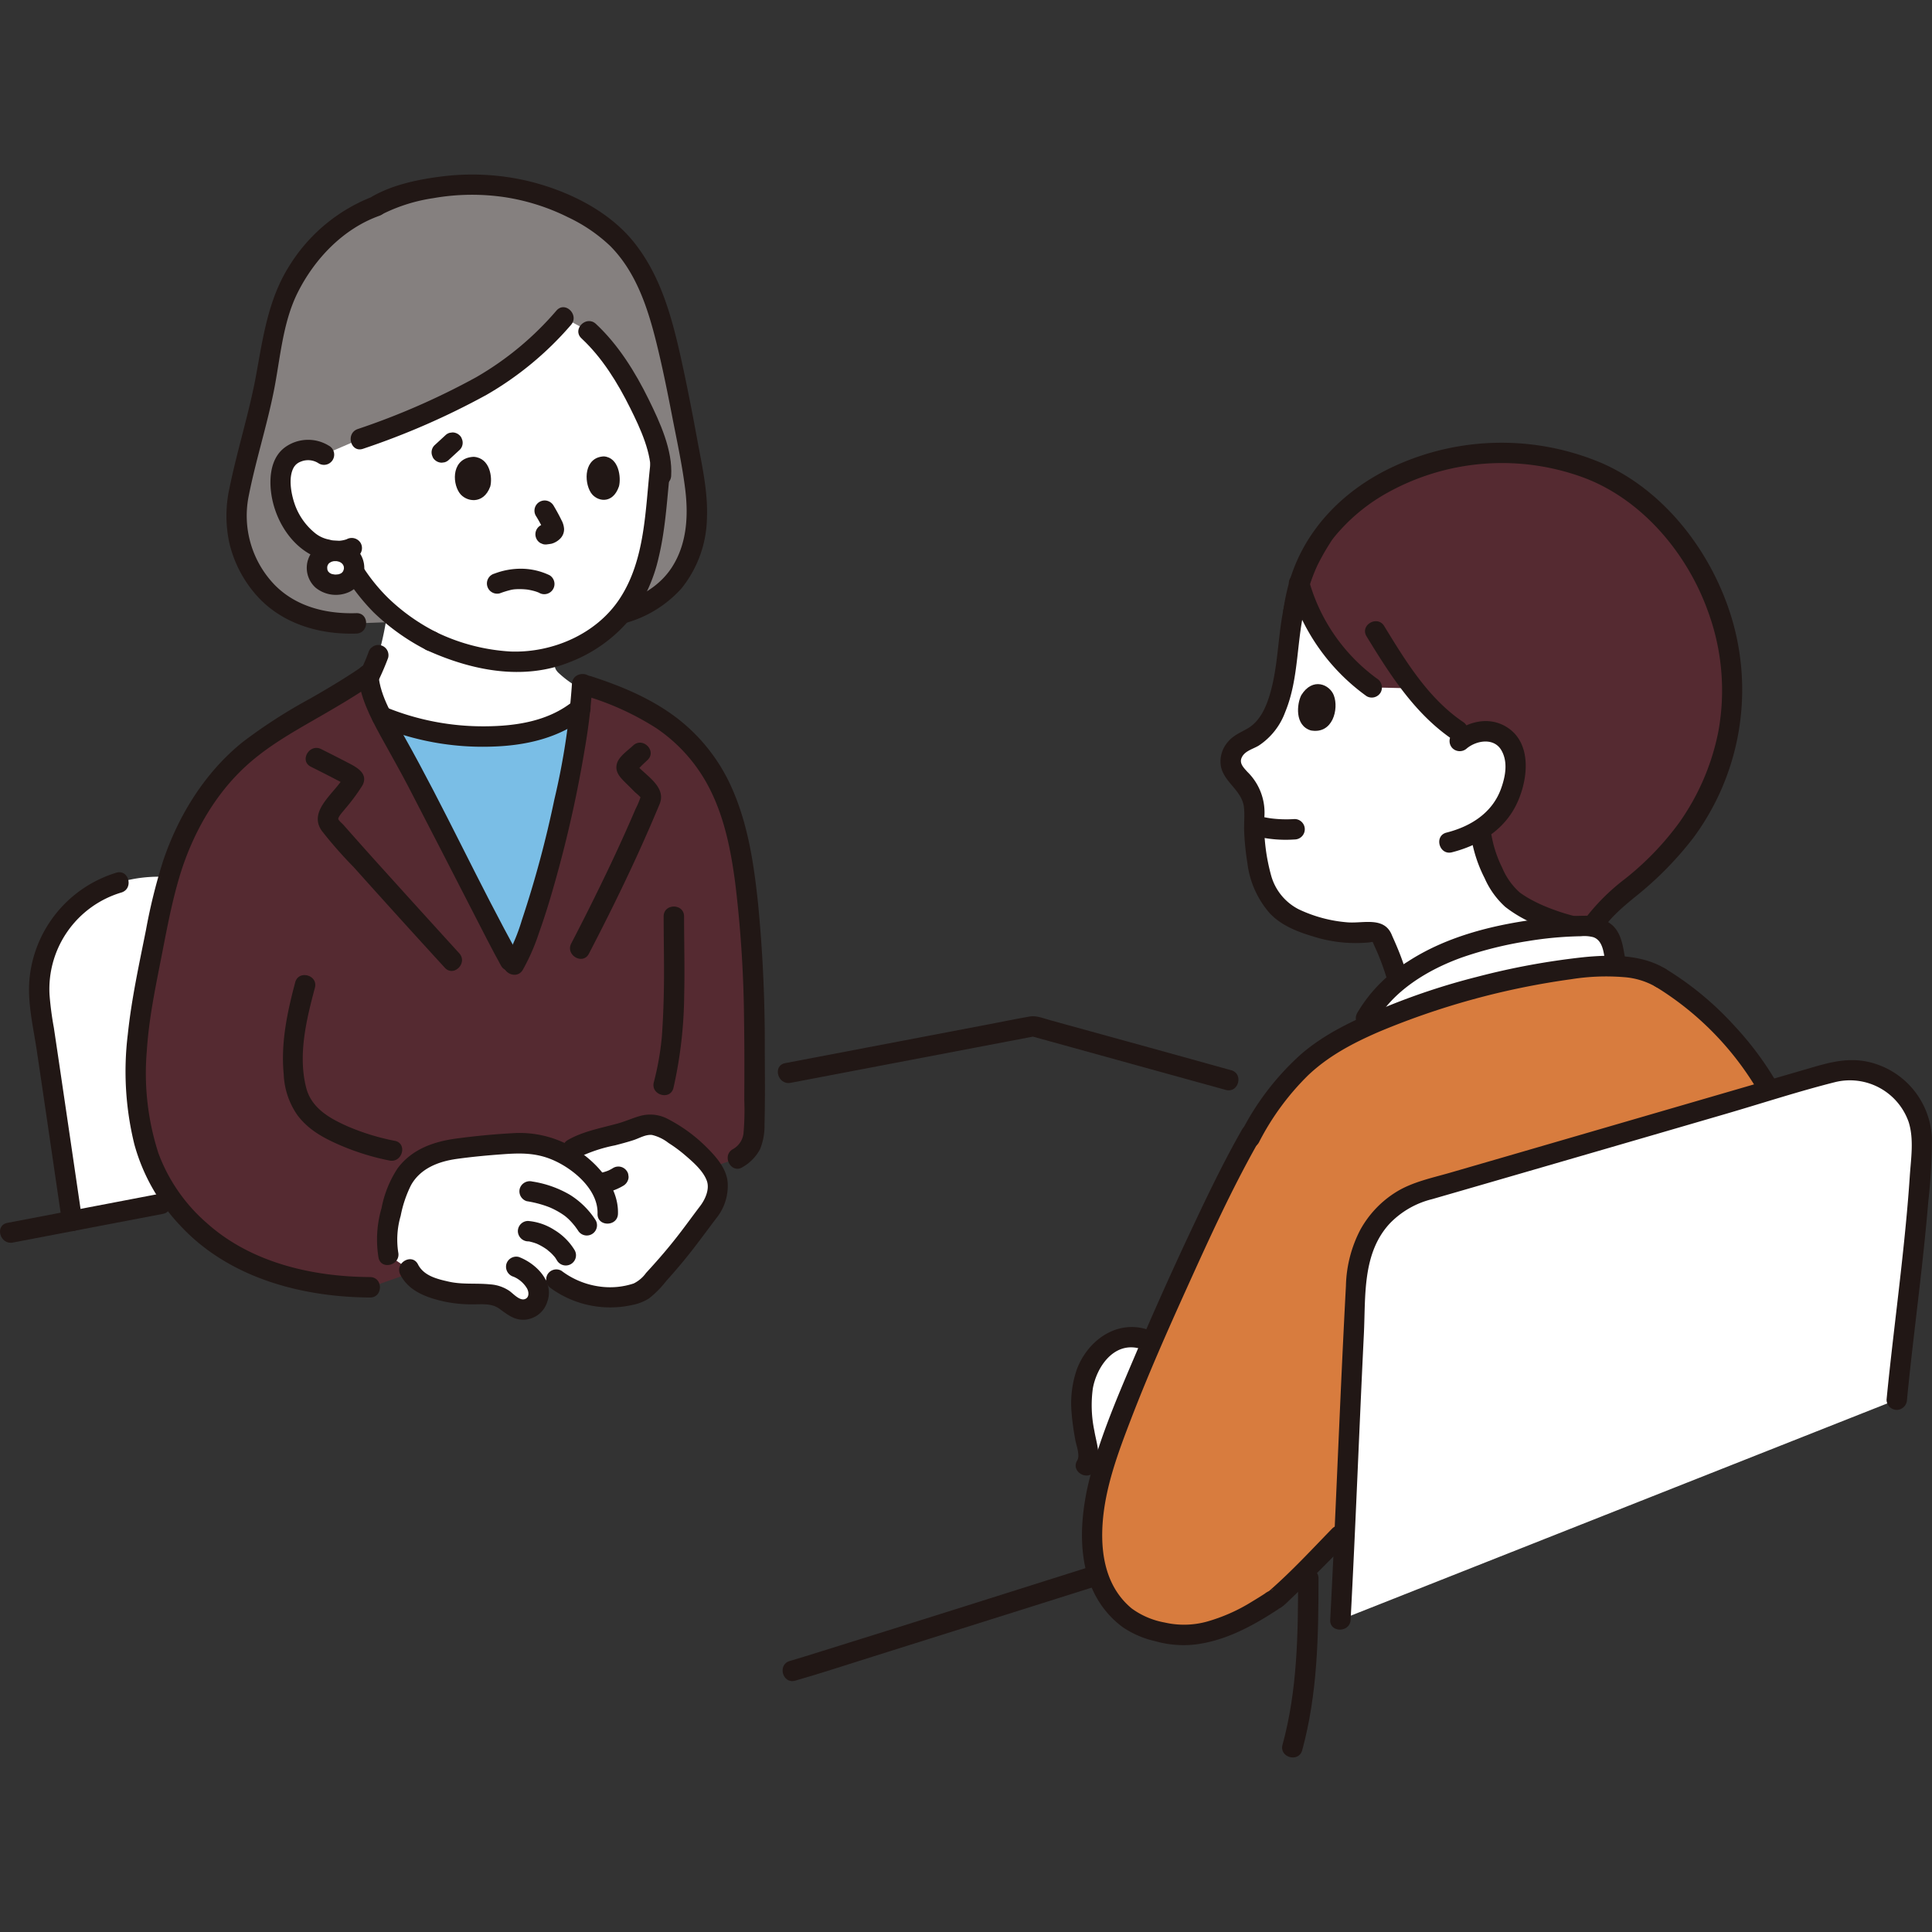 <svg viewBox="0 -34.19 378.383 378.383" xmlns="http://www.w3.org/2000/svg" fill="#000000"><rect x="0" y="-34.19" width="378.383" height="378.383" fill="#333333" stroke="none"/><g id="SVGRepo_bgCarrier" stroke-width="0"></g><g id="SVGRepo_tracerCarrier" stroke-linecap="round" stroke-linejoin="round"></g><g id="SVGRepo_iconCarrier"><defs><style>.a{fill:#ffffff;}.b{fill:#211715;}.c{fill:#552a31;}.d{fill:#d87c3e;}.e{fill:#7abee6;}.f{fill:#85807f;}.g{fill:none;}</style></defs><path class="a" d="M219.742,227.932a9.529,9.529,0,0,0-4.86,3.047,14.507,14.507,0,0,0-3.069,9.057,45.408,45.408,0,0,0,1.164,9.659,4,4,0,0,1-.271,3.139l3.109,1.275c1.085-3.834,2.5-7.617,3.92-11.3,1.4-3.636,3.427-8.532,5.776-13.974A7.12,7.12,0,0,0,219.742,227.932Z"></path><path class="a" d="M84.422,91.339a43.046,43.046,0,0,1-9.978-7.156,44.6,44.6,0,0,1-4.957-6.207s-1.427-2.2-2.029-3.464c0,0-.158-.331-.406-.847a10.138,10.138,0,0,1-5.487-1.134A13.946,13.946,0,0,1,56.3,66.323c-1.294-2.614-1.872-7.008-.708-9.571a4.81,4.81,0,0,1,4-2.751,5.505,5.505,0,0,1,3.216.471c10.884-3.815,16.438-5.461,26.1-10.234,10.709-5.293,15.3-9.115,21.77-16.5,7.556,2.238,17.566,20.172,18.69,29.13-.447,3.861-.807,7.673-1.206,11.246-.93,8.39-3.49,15.97-9.37,20.78a26.97,26.97,0,0,1-20.6,6.4,35.452,35.452,0,0,1-3.68-.51,49.383,49.383,0,0,1-10.08-3.44"></path><path class="b" d="M254.23,274.949c0,11.006-.135,21.891-3.05,32.583-.678,2.487,3.179,3.548,3.857,1.063,3.007-11.029,3.193-22.293,3.193-33.646,0-2.574-4-2.578-4,0Z"></path><path class="b" d="M155.744,294.968c5.142-1.473,10.231-3.154,15.334-4.755q14.475-4.543,28.941-9.115l17.942-5.663c2.446-.772,1.4-4.635-1.063-3.857-18.66,5.889-37.308,11.814-55.992,17.626-2.072.645-4.14,1.309-6.226,1.907-2.47.707-1.42,4.568,1.064,3.857Z"></path><path class="a" d="M253.812,83.464a46.189,46.189,0,0,0-1.555,9.965c-.792,6.167-1.867,14.724-7.825,17.232a5.789,5.789,0,0,0-2.885,2.38c-1.657,2.945.86,4.587,2.329,6.522a9.52,9.52,0,0,1,1.757,4.224,59.037,59.037,0,0,0,.381,9.035A25.038,25.038,0,0,0,247.442,139a11.865,11.865,0,0,0,5.912,6.635c4.514,2.173,10.862,3.413,15.12,2.7a2.067,2.067,0,0,1,2.31,1.451,54.983,54.983,0,0,1,2.695,6.968l.358,1.2a43.08,43.08,0,0,1,14.618-7.415,80.727,80.727,0,0,1,22.348-3.373,5.415,5.415,0,0,1,1.089.1c2.44-4.06,7.672-7.636,10.875-10.5,6.112-5.476,15.3-16.426,16.447-32.8A48.158,48.158,0,0,0,333.636,78.7c-9.477-17.387-21.7-21.423-29.31-23.138a48.551,48.551,0,0,0-22.146.481c-14.568,3.529-22.016,12.866-23.338,14.977a33.557,33.557,0,0,0-5.532,14.548"></path><path class="c" d="M281.144,56.308c-13.886,3.709-21.011,12.653-22.3,14.713a35.21,35.21,0,0,0-4.37,9.158,37.5,37.5,0,0,0,14.194,20.255s4.977.117,8.188.2a36.649,36.649,0,0,0,10.382,9.363,6.682,6.682,0,0,1,2.784-.917,5.919,5.919,0,0,1,4.845,1.486c1.808,1.767,2.288,4.984,1.794,7.5a14.921,14.921,0,0,1-6.425,10.041c-.03,1.03-.049,1.847-.049,1.847a25.921,25.921,0,0,0,5.018,11.1c2.494,2.827,9.26,5.367,13.427,6.3l2.866.624c2.217-4.358,7.881-8.186,11.271-11.223,6.112-5.476,15.3-16.426,16.447-32.8A48.158,48.158,0,0,0,333.636,78.7c-9.477-17.387-21.7-21.423-29.31-23.138a48.551,48.551,0,0,0-22.146.481Q281.657,56.171,281.144,56.308Z"></path><path class="b" d="M275.407,156.216a51.975,51.975,0,0,0-1.81-4.972q-.38-.9-.781-1.795c-.067-.147-.13-.3-.2-.444-.19-.38.277.669-.026-.075-1.5-3.68-5.6-2.229-8.67-2.479a27.221,27.221,0,0,1-9.554-2.548,10.615,10.615,0,0,1-5.382-6.509,37.956,37.956,0,0,1-1.386-11.259,11.156,11.156,0,0,0-3.313-9.172c-.669-.757-1.57-1.6-1.138-2.68.559-1.4,2.212-1.741,3.373-2.444a13.341,13.341,0,0,0,5.174-6.54c2.816-6.783,2.146-14.305,4.048-21.3.676-2.487-3.181-3.549-3.857-1.063-1.739,6.4-1.331,13.156-3.375,19.489-.752,2.328-1.945,4.765-4.138,6.038-1.451.843-2.878,1.372-3.966,2.742a5.773,5.773,0,0,0-1.272,4.8c.688,3.1,4.118,4.63,4.493,7.907.184,1.607-.031,3.341.052,4.966a54.432,54.432,0,0,0,.635,6.055,18.273,18.273,0,0,0,4.36,9.732c2.2,2.34,5.276,3.579,8.295,4.484a27.549,27.549,0,0,0,11.192,1.233c.794-.1.6-.276.923.475.151.343.312.683.464,1.025a46.8,46.8,0,0,1,2,5.4c.748,2.456,4.61,1.409,3.857-1.063Z"></path><path class="b" d="M255.239,86.1a33.309,33.309,0,0,1,2.792-9.6,46.888,46.888,0,0,1,2.337-4.146c.159-.256.319-.51.491-.758.108-.154.6-.8.267-.373a36.039,36.039,0,0,1,10.024-8.583,46.22,46.22,0,0,1,39.1-3.254c11.41,4.3,20.247,14.854,24.293,26.257a44.762,44.762,0,0,1,2,23.42,46.326,46.326,0,0,1-7.717,17.929,56.517,56.517,0,0,1-10.62,10.986,41.2,41.2,0,0,0-7.185,7,12.151,12.151,0,0,0-2.428,8.072,44.636,44.636,0,0,0,.394,4.705,2.011,2.011,0,0,0,2.46,1.4,2.053,2.053,0,0,0,1.4-2.46,34.621,34.621,0,0,1-.267-4.631,5.467,5.467,0,0,1,.737-3.262c1.567-2.907,4.253-5.12,6.755-7.2a67.1,67.1,0,0,0,11.573-11.708A48.788,48.788,0,0,0,339.193,87c-3.827-12.838-13.017-25.031-25.481-30.492a50.307,50.307,0,0,0-40.84.7c-9.554,4.446-17.253,12.126-20.305,22.355a41.671,41.671,0,0,0-1.186,5.47,2.065,2.065,0,0,0,1.4,2.46,2.017,2.017,0,0,0,2.461-1.4Z"></path><path class="b" d="M287.306,112.36c1.924-1.554,5.283-2.1,6.73.375,1.345,2.3.8,5.145-.044,7.5-1.714,4.791-5.954,7.435-10.694,8.64-2.494.634-1.437,4.493,1.063,3.858,5.079-1.292,9.8-4.072,12.337-8.8s3.7-12.66-1.827-15.859c-3.459-2-7.472-.9-10.394,1.458a2.012,2.012,0,0,0,0,2.828,2.048,2.048,0,0,0,2.829,0Z"></path><path class="b" d="M254.861,101.952c-.876,1.713-1.33,5.947,1.863,6.915,4.315.784,5.51-4.213,4.513-6.856C260.421,99.847,257.083,98.383,254.861,101.952Z"></path><path class="b" d="M252.507,80.582a39.957,39.957,0,0,0,15.149,21.579,2.016,2.016,0,0,0,2.737-.717,2.044,2.044,0,0,0-.718-2.736,35.593,35.593,0,0,1-13.31-19.189c-.693-2.475-4.554-1.424-3.858,1.063Z"></path><path class="b" d="M267.642,90.442c4.594,7.517,9.429,15.147,16.844,20.192a2.019,2.019,0,0,0,2.736-.717,2.04,2.04,0,0,0-.717-2.737c-6.807-4.632-11.2-11.869-15.409-18.757-1.341-2.193-4.8-.186-3.454,2.019Z"></path><path class="b" d="M288.256,130.483a26.953,26.953,0,0,0,2.512,7.319,16.519,16.519,0,0,0,4.057,5.639,25.585,25.585,0,0,0,6.44,3.617,42.153,42.153,0,0,0,6.834,2.225c2.506.572,3.576-3.283,1.063-3.857a41.491,41.491,0,0,1-6.194-1.962,29.614,29.614,0,0,1-2.862-1.334,20.249,20.249,0,0,1-2.453-1.518,13.375,13.375,0,0,1-3.432-4.829,23.337,23.337,0,0,1-2.108-6.363,2.015,2.015,0,0,0-2.46-1.4,2.047,2.047,0,0,0-1.4,2.46Z"></path><path class="b" d="M246.026,129.6a24.759,24.759,0,0,0,7.517.62,2,2,0,0,0,0-4,24.026,24.026,0,0,1-4.978-.179l.531.072c-.674-.094-1.345-.211-2.007-.37a2,2,0,0,0-1.063,3.857Z"></path><path class="d" d="M244.844,188.518c5.28-9.907,11.609-16.606,20.8-20.832A134.034,134.034,0,0,1,297.7,157.3c3.4-.669,6.826-1.244,10.257-1.752a41.756,41.756,0,0,1,12.311-.085,24.5,24.5,0,0,1,4.935,1.837,63.539,63.539,0,0,1,21.351,22.087c-21.762,6.334-48.471,14.119-67.779,19.689-7.744,2.234-12.675,9.317-13.112,17.364-.9,16.464-1.572,33.292-2.291,49.076l-1.083,1.113s-12.282,12.626-12.885,12.582c-5.937,3.915-12.42,7.352-19.264,6.759-2.2-.191-6.731-1.454-8.689-2.794a17.356,17.356,0,0,1-7.144-11.331c-1.718-9.806,1.842-19.731,5.426-29.036,5.017-13.025,18.067-42.228,25.219-54.719"></path><path class="a" d="M31.3,144.653c.569-2.637,1.129-4.95,1.742-7.076-16.35-1.065-27.221,11.429-25.1,25.537,1.72,11.378,4.319,29.194,6.159,41.8,5.387-1.03,12.1-2.314,19.825-3.786a31.62,31.62,0,0,1-5.454-10.887c-2.7-9.3-2.15-19.82-.33-29.4C29.409,154.167,30.37,148.974,31.3,144.653Z"></path><path class="a" d="M84.424,91.344a49.383,49.383,0,0,0,10.08,3.44,35.452,35.452,0,0,0,3.68.51,28.308,28.308,0,0,0,9.953-.756l.407,1.166a4.135,4.135,0,0,0,.27,1.14,3.03,3.03,0,0,0,.73.89,20.092,20.092,0,0,0,4.413,3.076c-.073,1.181-.185,2.448-.332,3.784-4.322,3.561-9.752,5.011-15.461,5.36a51.8,51.8,0,0,1-23.356-3.8c-1.3-2.64-2.532-5.708-2.678-8.184A6.606,6.606,0,0,0,73.7,95.44a58.041,58.041,0,0,0,2.184-9.926,44.311,44.311,0,0,0,8.535,5.825"></path><path class="c" d="M78.679,215.745l-6.2,2.179c-15.13-.04-27.8-4.81-35.85-13.6a33.118,33.118,0,0,1-8.15-14.08c-2.7-9.3-2.15-19.82-.33-29.4,3.5-18.47,4.67-25.59,9.4-34.3,7.69-14.19,16.27-17.41,30.87-26.04l3.71-2.56c.22,3.76,2.95,8.88,4.59,11.81,2.24,3.98,3.48,6.14,6.16,11.39,5.92,11.61,9.98,19.29,15.42,29.97l1.56,2.81.622,1.12c4.638-7.078,12.831-39.669,13.538-55.264l1.293.424,2.855.931c16.7,5.946,24.466,15.7,27.319,34.02,2.528,16.225,2.379,33.99,2.251,51.1-.189,2.98-.3,4.5-3.286,6.4Z"></path><path class="e" d="M99.854,153.924l-1.56-2.81c-5.44-10.68-9.5-18.36-15.42-29.97-2.68-5.25-3.92-7.41-6.16-11.39-.557-1-1.24-2.244-1.908-3.606a51.773,51.773,0,0,0,23.358,3.806c5.709-.349,11.141-1.8,15.463-5.361-1.8,16.443-8.746,43.26-12.971,50.164"></path><path class="f" d="M135.788,58.9c-1.289-7.323-2.926-16.143-4.571-23.4-2.538-11.094-4.785-16.985-10.275-22.9C116.021,7.844,105.712,2.068,93.21,2A45.37,45.37,0,0,0,75.042,5.383l-.936.523-.615.342a31.741,31.741,0,0,0-8.247,4.857c-.535.474-1.087.931-1.618,1.41-.226.2-.448.412-.663.627a34.737,34.737,0,0,0-6.476,9.134c-2.855,5.756-3.616,14.3-5.074,20.955C49.68,51.136,47.881,56.543,46.626,63.2a21.268,21.268,0,0,0,2.713,14.628c3.935,6.595,10.84,10.433,20.44,10.071l5.937-.226c.029-.194.059-.382.088-.582l.282-1.408c-1.057-.908-1.642-1.5-1.642-1.5a44.6,44.6,0,0,1-4.957-6.207s-1.427-2.2-2.029-3.464c0,0-.158-.331-.406-.847a10.138,10.138,0,0,1-5.487-1.134A13.946,13.946,0,0,1,56.3,66.323c-1.294-2.614-1.872-7.009-.708-9.571a4.81,4.81,0,0,1,4-2.751,5.322,5.322,0,0,1,3.846.85l7.152-3.079A143.107,143.107,0,0,0,88.9,44.237c10.564-5.22,15.171-9.01,21.508-16.2l4.879,2.618c7.047,6.473,14.279,21.37,13.9,27.726-.371,3.342-.686,6.623-1.03,9.731-.754,6.823-2.592,13.116-6.418,17.814l.157-.006c5.487-1.665,9.426-4.463,11.916-8.813C136.975,71.539,136.888,65.208,135.788,58.9Z"></path><path class="b" d="M122.427,87.848a22.926,22.926,0,0,0,11.043-6.8,22.605,22.605,0,0,0,4.98-13.631c.236-5.194-.947-10.362-1.881-15.441-.971-5.281-1.99-10.554-3.15-15.8-1.8-8.117-3.956-16.252-9.22-22.869C119.181,7.009,111.057,3.1,103.361,1.251a47.726,47.726,0,0,0-17.3-.823C81.686,1,76.977,2.011,73.1,4.179c-2.247,1.255-.233,4.712,2.019,3.454A32.989,32.989,0,0,1,84.85,4.622a43.705,43.705,0,0,1,14.162-.171,42.089,42.089,0,0,1,12.221,3.9,31.419,31.419,0,0,1,8.3,5.658c5.091,5.146,7.358,12.188,9.054,19.042,1.163,4.7,2.119,9.453,3.039,14.206.915,4.731,1.963,9.5,2.562,14.282.657,5.239.361,10.739-2.549,15.3-2.356,3.695-6.169,5.879-10.27,7.151-2.451.76-1.405,4.623,1.063,3.857Z"></path><path class="b" d="M73.25,4.216A33.325,33.325,0,0,0,56.666,17.877C52.571,24.34,51.532,31.719,50.192,39.1c-1.357,7.478-3.7,14.72-5.217,22.159a25.145,25.145,0,0,0-.03,11.021,23.678,23.678,0,0,0,4.95,9.737c4.906,5.836,12.46,8.115,19.884,7.881,2.567-.081,2.579-4.082,0-4-5.8.183-11.649-1.212-15.865-5.413a19.515,19.515,0,0,1-5.2-17.563c1.362-6.882,3.52-13.578,4.9-20.457,1.288-6.412,1.727-13.449,4.7-19.376,3.31-6.6,8.917-12.5,16-15.02,2.409-.856,1.371-4.722-1.063-3.857Z"></path><path class="a" d="M267.525,165.236c3.8-7.128,12.886-12.386,20.93-14.7a80.727,80.727,0,0,1,22.348-3.373h0a4.7,4.7,0,0,1,4.842,3.414l.792,3.883"></path><path class="b" d="M269.252,166.245c3.483-6.386,10.454-10.551,17.121-12.937a74.871,74.871,0,0,1,12.952-3.2q3.354-.555,6.748-.786,1.772-.12,3.546-.15a6.933,6.933,0,0,1,2.446.19c2.114.751,2.063,3.763,2.444,5.63.514,2.52,4.371,1.453,3.857-1.064-.482-2.358-.646-5.046-2.476-6.811a7.727,7.727,0,0,0-5.56-1.953,69.223,69.223,0,0,0-8.025.513c-9.212,1.1-18.73,3.344-26.594,8.465a29.037,29.037,0,0,0-9.913,10.086c-1.233,2.26,2.22,4.281,3.454,2.018Z"></path><path class="b" d="M154.84,177.884q24.045-4.587,48.09-9.17h-1.063q19.1,5.28,38.21,10.56c2.483.691,3.543-3.167,1.063-3.858q-15.852-4.41-31.719-8.767l-3.694-1.02c-1.294-.357-2.705-.968-4.048-.737-2.665.46-5.318,1.013-7.974,1.519q-8.936,1.7-17.87,3.408l-22.058,4.207c-2.526.482-1.457,4.338,1.063,3.858Z"></path><path class="b" d="M353.06,222.968a72.052,72.052,0,0,0,.277-30.552,47.667,47.667,0,0,0-4.645-13.3,61.87,61.87,0,0,0-8.967-12.358,61.015,61.015,0,0,0-13.51-11.191c-2.216-1.323-4.229,2.134-2.019,3.454a59.12,59.12,0,0,1,20.2,20.61c4.673,7.968,6.249,17.376,6.39,26.511a63.68,63.68,0,0,1-1.579,15.759c-.6,2.5,3.259,3.57,3.857,1.063Z"></path><path class="b" d="M326.215,155.571c-4.573-2.838-10.668-2.808-15.811-2.321a142.788,142.788,0,0,0-21.147,3.88,132.31,132.31,0,0,0-18.729,6.249c-5.59,2.334-10.945,4.832-15.592,8.786a52.3,52.3,0,0,0-11.819,15.344c-1.217,2.268,2.235,4.291,3.454,2.019A50.916,50.916,0,0,1,256.2,176.4c4.024-3.81,8.768-6.295,13.812-8.487a150.319,150.319,0,0,1,37.745-10.328,43.269,43.269,0,0,1,10.282-.4,14.62,14.62,0,0,1,6.158,1.844c2.193,1.361,4.2-2.1,2.019-3.454Z"></path><path class="a" d="M262.52,283.041c1.087-20.419,1.909-43.859,3.145-66.6.437-8.047,5.368-15.13,13.112-17.364,22.993-6.633,56.481-16.407,79.613-23.131,9.024-2.623,18.264,4.2,17.972,13.59-.477,15.369-3.422,35.314-4.882,50.4"></path><path class="b" d="M264.52,283.041c.989-18.634,1.679-37.282,2.594-55.92.364-7.417-.362-15.808,5.059-21.678a17.214,17.214,0,0,1,8.294-4.775q5.282-1.524,10.562-3.055,23.4-6.78,46.8-13.6c7.184-2.091,14.348-4.449,21.6-6.275a12.183,12.183,0,0,1,14.384,7.828c1.071,3.377.443,7.221.213,10.693-.281,4.242-.671,8.476-1.105,12.705-.862,8.395-1.919,16.769-2.837,25.158q-.318,2.907-.6,5.817a2.015,2.015,0,0,0,2,2,2.043,2.043,0,0,0,2-2c.837-8.6,1.934-17.166,2.882-25.751.484-4.379.937-8.763,1.3-13.154a108.431,108.431,0,0,0,.695-12.37A15.989,15.989,0,0,0,365.9,173.777c-3.75-.824-7.124-.028-10.725,1.019l-11.138,3.241q-24.312,7.075-48.625,14.142-5.691,1.65-11.384,3.3c-3.5,1.012-7.219,1.77-10.378,3.657a20.14,20.14,0,0,0-7.249,7.557,24.965,24.965,0,0,0-2.8,10.959c-1.05,19.586-1.773,39.187-2.74,58.777q-.163,3.307-.339,6.615c-.136,2.573,3.864,2.565,4,0Z"></path><path class="b" d="M243.227,187.079c-3.7,6.484-6.926,13.253-10.1,20.007q-5.5,11.7-10.572,23.6c-3.4,8-6.959,16.114-9.117,24.548-2.585,10.1-2.755,22.336,6.389,29.217a18.531,18.531,0,0,0,6.371,2.77,20.418,20.418,0,0,0,7.335.72c6.205-.606,11.757-3.645,16.883-7.009l-1.01.273c1.383-.145,2.378-1.3,3.342-2.211,1.519-1.431,3-2.906,4.473-4.382q3.266-3.264,6.484-6.574c1.8-1.847-1.03-4.678-2.829-2.829-3.915,4.025-7.775,8.2-11.994,11.911-.141.124-.29.24-.428.366-.16.147.459-.231.022-.034,1.287-.58,1.014-.344.4-.175a4.6,4.6,0,0,0-1.223.688q-1.216.786-2.46,1.528a34.308,34.308,0,0,1-8.865,3.923,16.907,16.907,0,0,1-8.23.162,15.64,15.64,0,0,1-6.44-2.741c-4.978-4.113-6.123-10.441-5.714-16.593.472-7.086,3.029-13.9,5.553-20.473,3.319-8.64,7.067-17.121,10.881-25.551,4.45-9.835,8.946-19.745,14.3-29.127,1.278-2.239-2.177-4.256-3.454-2.018Z"></path><path class="b" d="M224.129,226.022c-5.894-1.5-11.166,2.567-13.2,7.9a20.323,20.323,0,0,0-1.036,8.789c.135,1.717.4,3.425.705,5.119.185,1.034.977,3.031.381,4-1.355,2.2,2.1,4.209,3.454,2.019,1.445-2.344.32-5.31-.1-7.8a24.345,24.345,0,0,1-.3-8.316c.763-4.233,4.1-9.1,9.037-7.848,2.5.634,3.561-3.223,1.063-3.857Z"></path><path class="b" d="M2.506,209.167q14.7-2.809,29.4-5.619c2.526-.482,1.457-4.338-1.063-3.858q-14.7,2.8-29.4,5.62c-2.525.483-1.456,4.339,1.064,3.857Z"></path><path class="b" d="M22.732,136.745A24.14,24.14,0,0,0,5.811,157.188c-.517,4.786.694,9.7,1.4,14.412q1.188,7.99,2.357,15.982,1.311,8.937,2.613,17.873a2.013,2.013,0,0,0,2.46,1.4,2.052,2.052,0,0,0,1.4-2.46Q13.828,189.28,11.6,174.17q-.524-3.543-1.053-7.085a62.858,62.858,0,0,1-.846-6.447A19.738,19.738,0,0,1,23.8,140.6c2.442-.782,1.4-4.645-1.064-3.857Z"></path><path class="g" d="M75.8,86.094a57.441,57.441,0,0,1-2.1,9.346A7.194,7.194,0,0,1,71.05,98.9c-1.48,1.054-4.02,2.615-10.354,6.441"></path><path class="b" d="M74.282,108.082a53.373,53.373,0,0,0,21.6,3.964c6.933-.148,13.72-1.625,19.2-6.078a2.012,2.012,0,0,0,0-2.828,2.045,2.045,0,0,0-2.828,0c-4.811,3.906-11.137,4.871-17.155,4.917a50.29,50.29,0,0,1-19.759-3.832,2.011,2.011,0,0,0-2.46,1.4,2.05,2.05,0,0,0,1.4,2.46Z"></path><path class="g" d="M108.544,95.7a4.135,4.135,0,0,0,.27,1.14,3.03,3.03,0,0,0,.73.89,20.094,20.094,0,0,0,4.42,3.08"></path><path class="b" d="M57.818,158.2c-1.57,5.892-2.841,11.871-2.253,17.984a15.015,15.015,0,0,0,2.682,8.025c2.251,3,5.322,4.592,8.7,6.033a48.261,48.261,0,0,0,9.326,2.86c2.512.515,3.587-3.339,1.063-3.857a44.89,44.89,0,0,1-9.3-2.861c-3.489-1.55-7.041-3.545-8.069-7.54-1.652-6.419.05-13.365,1.708-19.58.663-2.49-3.194-3.553-3.858-1.064Z"></path><path class="b" d="M72.474,215.924c-11.364-.064-23.36-2.828-32.012-10.613a33.59,33.59,0,0,1-9.437-13.645,51.035,51.035,0,0,1-2.267-20.1c.427-6.687,1.874-13.259,3.145-19.823.9-4.661,1.816-9.34,3.152-13.9,2.437-8.318,6.844-16.369,13.4-22.258,3.921-3.526,8.524-6.184,13.077-8.8,3.958-2.272,7.851-4.524,11.607-7.115,2.105-1.453.107-4.921-2.019-3.454-3.367,2.323-6.822,4.379-10.377,6.411a102.2,102.2,0,0,0-13.067,8.4c-7.476,5.939-12.734,14.457-15.751,23.45a110.036,110.036,0,0,0-3.336,13.471c-1.354,6.77-2.843,13.58-3.56,20.452a59.685,59.685,0,0,0,1.285,21.53,37.462,37.462,0,0,0,9.016,15.936c9.437,10.18,23.659,13.985,37.149,14.061,2.574.014,2.577-3.986,0-4Z"></path><path class="a" d="M80.139,214.45c1.444,3.066,5.256,3.9,8.576,4.585,2.5.514,6.215-.1,8.617.558,1.309.357,2.71,2.031,3.99,2.481a2.885,2.885,0,0,0,3.568-1.083,3.581,3.581,0,0,0,.469-3.1,8.328,8.328,0,0,0-.729-1.224c2.007-.114,4.311-.25,4.311-.25a17.228,17.228,0,0,0,11.1,3.419c2.455-.2,5.659-.358,7.265-2.63A135.981,135.981,0,0,0,138.853,203c1.354-1.536,2.268-4.966,1.3-6.923-1.579-3.227-6.118-7.237-10.558-9.48a4.959,4.959,0,0,0-4.15-.131c-3.768,1.589-8.558,2.174-12.231,3.838-.293.138-.575.267-.85.416a18.743,18.743,0,0,1-1.97,1.087,18.613,18.613,0,0,0-7.137-2.1c-2.229-.185-12.309.75-15.934,1.406a13.872,13.872,0,0,0-6.7,3.385c-2.183,2.062-3.117,5.1-3.857,8.009-.749,2.978-1.387,6.1-.7,9.1l1.792,1.25Z"></path><path class="b" d="M107.932,218.145a19.838,19.838,0,0,0,15.927,3.237,9.22,9.22,0,0,0,3.263-1.284,19.84,19.84,0,0,0,3.386-3.435c1.674-1.857,3.294-3.759,4.837-5.726,1.691-2.155,3.3-4.373,4.956-6.553a10.074,10.074,0,0,0,2.2-7.17c-.3-2.64-2.284-4.889-4.1-6.692a30.6,30.6,0,0,0-7.426-5.466,7.415,7.415,0,0,0-5.234-.784c-1.593.387-3.121,1.12-4.711,1.56-3.283.907-6.813,1.529-9.8,3.24-2.234,1.277-.222,4.735,2.019,3.454a29.194,29.194,0,0,1,7.208-2.4c1.22-.318,2.441-.639,3.639-1.031,1.147-.376,2.374-1.139,3.61-1a8.355,8.355,0,0,1,3.226,1.567,27.553,27.553,0,0,1,3.149,2.318c1.552,1.33,3.649,3.111,4.359,5.112.58,1.63-.336,3.631-1.3,4.9-1.417,1.862-2.783,3.762-4.215,5.613q-1.894,2.448-3.937,4.775-1.209,1.382-2.455,2.731a6.567,6.567,0,0,1-2.417,2.064,14.7,14.7,0,0,1-6.618.611,15.847,15.847,0,0,1-7.533-3.094,2.013,2.013,0,0,0-2.737.718,2.048,2.048,0,0,0,.718,2.736Z"></path><path class="b" d="M118.7,199.393a10.292,10.292,0,0,0,1.6-.5,11.032,11.032,0,0,0,1.813-.88,2.1,2.1,0,0,0,.919-1.2,1.522,1.522,0,0,0,.036-.8,1.492,1.492,0,0,0-.237-.744,2,2,0,0,0-2.737-.717,8.285,8.285,0,0,1-1.216.63l.478-.2a10.456,10.456,0,0,1-1.72.547,2.039,2.039,0,0,0-1.2.919,2.244,2.244,0,0,0-.2,1.541,2.022,2.022,0,0,0,.919,1.2,2.163,2.163,0,0,0,1.541.2Z"></path><path class="b" d="M100.566,215.849a5.624,5.624,0,0,1,2.58,2.19c.438.668.609,1.92-.406,2.218s-2.238-1.1-2.97-1.62a7.572,7.572,0,0,0-3.8-1.284c-2.718-.279-5.384.073-8.074-.532-2.281-.513-4.889-1.13-6.033-3.38-1.167-2.3-4.619-.273-3.454,2.019,1.69,3.323,5.355,4.551,8.763,5.293a25.89,25.89,0,0,0,5.685.509c1.7,0,3.453-.19,4.891.828,1.572,1.115,2.947,2.32,5.025,2.184a4.974,4.974,0,0,0,4.4-3.481c1.462-3.907-2.153-7.513-5.544-8.8a2.017,2.017,0,0,0-2.46,1.4,2.045,2.045,0,0,0,1.4,2.461Z"></path><path class="b" d="M121.029,203.53c.168-5.418-4.264-10.234-8.623-12.885a20.657,20.657,0,0,0-12-2.9c-3.664.2-7.33.557-10.968,1.038-4.471.592-8.777,2.081-11.573,5.856a21.473,21.473,0,0,0-3.139,7.776,21.841,21.841,0,0,0-.591,9.715c.52,2.52,4.376,1.454,3.857-1.063a16.512,16.512,0,0,1,.483-7.139,23.3,23.3,0,0,1,2.006-5.97c1.839-3.326,5.407-4.677,8.983-5.177,3-.419,6.2-.714,9.288-.932,3.161-.223,6-.245,9.029.937,4.141,1.618,9.4,5.843,9.249,10.739-.08,2.575,3.92,2.572,4,0Z"></path><path class="b" d="M103.193,201.067a21.907,21.907,0,0,1,3.726.93c.246.087.491.178.734.275.172.069.327.142.067.025l.374.169c.471.219.932.46,1.379.723q.584.344,1.132.741c.039.028.341.3.118.085s.048.043.1.088q.238.2.467.41a12.017,12.017,0,0,1,1.021,1.095c.08.095.157.191.236.287.376.461-.11-.161.089.113s.38.518.56.784a2,2,0,0,0,3.454-2.018,16.162,16.162,0,0,0-5.033-4.963,20.832,20.832,0,0,0-7.362-2.6,2.051,2.051,0,0,0-2.46,1.4,2.025,2.025,0,0,0,1.4,2.461Z"></path><path class="b" d="M103.419,208.936c.075,0,.15.013.225.019.365.027-.176-.047-.209-.03.085-.043.373.068.471.09a8.522,8.522,0,0,1,1.016.3c.083.029.164.062.246.092.317.116-.359-.16-.135-.059.164.073.328.147.489.227.346.171.682.36,1.009.564q.236.149.464.307c.076.053.152.107.227.162.257.189.006.021-.095-.077.262.255.568.469.832.725s.516.546.762.833c.149.173-.305-.426-.088-.113.049.071.1.14.149.211.105.155.2.314.3.476a2,2,0,0,0,3.454-2.019,11.734,11.734,0,0,0-3.982-3.958,11.2,11.2,0,0,0-5.131-1.751,2.01,2.01,0,0,0-2,2,2.048,2.048,0,0,0,2,2Z"></path><path class="b" d="M96.014,61.1c.464-1.712-.009-5.6-3.23-5.822-4.243.17-4.309,4.891-2.805,7.059C91.21,64.113,94.675,64.751,96.014,61.1Z"></path><path class="b" d="M121.235,61.036c.424-1.718-.01-5.617-2.96-5.841-3.885.169-3.944,4.906-2.567,7.08C116.836,64.056,120.009,64.7,121.235,61.036Z"></path><path class="b" d="M104.958,66.842a29.085,29.085,0,0,1,1.656,3.076l-.2-.478a1.9,1.9,0,0,1,.132.448l-.071-.531a1.267,1.267,0,0,1,0,.185l.071-.532a.767.767,0,0,1-.044.171l.2-.478a.508.508,0,0,1-.061.1l.313-.405a2.126,2.126,0,0,1-.291.27l.405-.313a1.94,1.94,0,0,1-.349.206l.478-.2a1.845,1.845,0,0,1-.418.112l.531-.071c-.328.042-.652.071-.981.119a1.993,1.993,0,0,0-1.195.919,2,2,0,0,0,.717,2.736l.478.2a2.018,2.018,0,0,0,1.063,0l.042-.006-.532.071a8.727,8.727,0,0,0,1.142-.152,3.8,3.8,0,0,0,1.571-.894,2.6,2.6,0,0,0,.86-1.979,4.119,4.119,0,0,0-.524-1.76c-.466-.969-.993-1.911-1.542-2.836a2.075,2.075,0,0,0-1.2-.919,2,2,0,0,0-2.259,2.938Z"></path><path class="b" d="M64.443,53.124A7.723,7.723,0,0,0,55.7,53.5c-2.028,1.571-2.7,4.095-2.733,6.572-.066,5.431,2.83,11.48,7.658,14.22a10.541,10.541,0,0,0,9.284.588,2.016,2.016,0,0,0,.717-2.737,2.047,2.047,0,0,0-2.736-.717,5.475,5.475,0,0,1-3.4.065,6.124,6.124,0,0,1-2.818-1.3,12.64,12.64,0,0,1-3.975-5.713c-.7-2.048-1.215-5.035-.261-6.946a4.162,4.162,0,0,1,.308-.508c-.245.353.088-.091.137-.139a2.745,2.745,0,0,1,1.062-.676,3.74,3.74,0,0,1,3.49.365,2,2,0,1,0,2.019-3.453Z"></path><path class="g" d="M106.669,79.677a10.512,10.512,0,0,1-7.444.332c-.643-.25-1.35-.68-2.065-1.015"></path><path class="b" d="M85.431,89.612a38.667,38.667,0,0,1-9.417-6.688A35.367,35.367,0,0,1,69.185,73.5a2.019,2.019,0,0,0-2.737-.717,2.041,2.041,0,0,0-.717,2.736,33.942,33.942,0,0,0,2.885,4.7,41.318,41.318,0,0,0,4.57,5.53,43.131,43.131,0,0,0,10.226,7.314c2.28,1.19,4.3-2.261,2.019-3.454Z"></path><path class="b" d="M83.415,93.071c8.844,4.044,19.042,6.152,28.361,2.342a28.758,28.758,0,0,0,11.476-8.195,30.878,30.878,0,0,0,5.756-12.273c1.419-5.9,1.666-12.083,2.346-18.1a2.012,2.012,0,0,0-2-2,2.047,2.047,0,0,0-2,2c-.993,8.791-.945,18.532-5.974,26.2-4.568,6.964-13.2,10.652-21.352,10.366a38.45,38.45,0,0,1-14.594-3.792,2.06,2.06,0,0,0-2.737.717,2.017,2.017,0,0,0,.718,2.737Z"></path><path class="b" d="M108.993,26.623A60.55,60.55,0,0,1,93.276,39.681,141.939,141.939,0,0,1,70.053,49.843c-2.415.843-1.376,4.709,1.064,3.857A147.951,147.951,0,0,0,95.294,43.135a63.885,63.885,0,0,0,16.528-13.684c1.7-1.922-1.12-4.762-2.829-2.828Z"></path><path class="b" d="M113.873,32.07c4.083,3.8,7.11,8.74,9.573,13.7,1.968,3.96,4.267,8.878,4,13.247-.16,2.571,3.841,2.562,4,0,.315-5.081-2.208-10.513-4.385-14.948-2.63-5.359-5.955-10.734-10.356-14.827-1.883-1.751-4.718,1.071-2.828,2.829Z"></path><path class="a" d="M65.908,73.715a3.408,3.408,0,0,1,3.443,3.477,3.35,3.35,0,0,1-3.814,3.132,3.314,3.314,0,0,1-3.44-3.539A3.406,3.406,0,0,1,65.908,73.715Z"></path><path class="b" d="M65.908,75.715c.173.012.5.108-.1-.026.068.015.139.023.208.038a3.823,3.823,0,0,1,.493.135c.175.06.385.23-.111-.054.055.032.117.056.173.086.085.045.167.093.247.144.147.094.325.311-.1-.095.11.105.231.2.337.308.052.054.1.116.15.169.172.17-.3-.447-.124-.155.078.127.152.252.224.382.166.3-.142-.428-.079-.194.027.1.068.195.095.294.015.058.026.116.041.173.093.35-.036-.543-.02-.179a4.242,4.242,0,0,1,.007.451c0,.066-.013.131-.016.2.027-.619.05-.334.011-.156s-.1.32-.144.482c-.066.235.245-.491.077-.192-.036.064-.068.13-.106.193s-.078.122-.117.184c-.181.286.3-.328.127-.164-.094.089-.174.193-.271.28-.146.134-.34.178.135-.092-.075.043-.146.1-.22.146-.128.079-.266.135-.4.208.583-.322.155-.072-.044-.018-.156.043-.312.068-.47.1.717-.137.029-.024-.171-.026-.176,0-.351-.031-.527-.035.644.016.151.016-.065-.04-.155-.04-.3-.106-.456-.146.485.126.366.167.222.091-.106-.056-.213-.108-.316-.171-.051-.031-.1-.065-.149-.1-.3-.186.385.341.129.1-.1-.1-.2-.2-.3-.3s-.147-.275.153.207c-.037-.059-.082-.114-.12-.174-.084-.132-.146-.273-.22-.411.318.592.086.2.033-.012-.022-.086-.031-.176-.056-.26.148.506.046.433.036.262-.009-.156-.018-.311-.013-.467,0-.093.017-.186.02-.279-.014.581-.056.37-.01.176.017-.073.037-.145.059-.216.064-.2.241-.385-.059.105.092-.15.168-.311.262-.461.083-.133.216-.174-.153.191.073-.072.136-.158.209-.231.053-.054.109-.1.163-.155.251-.243-.4.267-.119.088.158-.1.316-.193.48-.283.315-.171-.411.15-.171.07.108-.036.214-.075.324-.106.064-.017.128-.033.193-.048.519-.115-.383.011-.027-.007.216-.01.428-.02.644-.01a2.014,2.014,0,0,0,2-2,2.042,2.042,0,0,0-2-2,5.889,5.889,0,0,0-3.269.8,5.423,5.423,0,0,0-2.227,2.688,5.214,5.214,0,0,0,1.41,5.712,6.3,6.3,0,0,0,6.586.829,5.166,5.166,0,0,0,2.921-5.141,5.224,5.224,0,0,0-1.64-3.374,6.142,6.142,0,0,0-3.781-1.518,2.01,2.01,0,0,0-2,2A2.049,2.049,0,0,0,65.908,75.715Z"></path><path class="b" d="M107.6,78.453a13.056,13.056,0,0,0-5.455-1.258,14.514,14.514,0,0,0-5.314.959A2,2,0,1,0,97.9,82.011a18.261,18.261,0,0,1,2.272-.695c.162-.034.333-.046.493-.087-.093.024-.425.047-.147.022.11-.01.22-.021.33-.029.387-.029.775-.038,1.163-.03s.747.031,1.118.069c.07.007.479.058.15.014-.3-.04.017,0,.078.015q.27.043.538.1a10.575,10.575,0,0,1,1.077.279c.175.056.345.129.519.184.235.074-.361-.186-.155-.065.078.046.17.081.251.121a2,2,0,1,0,2.019-3.454Z"></path><path class="b" d="M87.2,51.088l-2.089,1.923a1.934,1.934,0,0,0-.414,2.185,1.5,1.5,0,0,0,.414.644,2.016,2.016,0,0,0,1.414.586l.532-.072a1.99,1.99,0,0,0,.882-.514l2.089-1.924a1.933,1.933,0,0,0,.414-2.184,1.5,1.5,0,0,0-.414-.644,2.01,2.01,0,0,0-1.414-.586l-.532.072a2,2,0,0,0-.882.514Z"></path><path class="b" d="M114.776,102.132A54.433,54.433,0,0,1,128.5,108.4,31.447,31.447,0,0,1,139,120.306c2.949,5.8,4.2,12.311,5.026,18.707a238.952,238.952,0,0,1,1.7,26.872c.082,5.12.071,10.241.04,15.361a50.811,50.811,0,0,1-.157,6.589,4.087,4.087,0,0,1-2.174,3.093c-2.144,1.405-.142,4.87,2.019,3.453a8.806,8.806,0,0,0,3.409-3.513,12.358,12.358,0,0,0,.869-4.853c.126-4.862.073-9.741.05-14.6a283.9,283.9,0,0,0-1.322-28.72c-.8-7.533-1.909-15.1-4.928-22.1a35.215,35.215,0,0,0-10.582-13.867c-5.1-3.99-11-6.455-17.113-8.449-2.453-.8-3.5,3.061-1.063,3.857Z"></path><path class="b" d="M70.124,97.944c.324,4.231,2.337,8.209,4.342,11.877,1.812,3.318,3.7,6.587,5.45,9.942,4.405,8.462,8.743,16.962,13.109,25.445,1.677,3.257,3.324,6.523,5.1,9.725,1.25,2.251,4.706.236,3.454-2.019-7.832-14.107-14.508-28.841-22.427-42.9-2.06-3.658-4.7-7.778-5.03-12.066-.195-2.551-4.2-2.572-4,0Z"></path><path class="b" d="M112.016,99.745a138.928,138.928,0,0,1-3.459,22.708,209.212,209.212,0,0,1-6.338,23.522,37.447,37.447,0,0,1-3.29,7.773c-1.335,2.209,2.123,4.222,3.454,2.019a40.366,40.366,0,0,0,3.184-7.277c1.27-3.533,2.35-7.135,3.353-10.752a239.68,239.68,0,0,0,5.651-25.51,110,110,0,0,0,1.445-12.483c.12-2.573-3.88-2.567-4,0Z"></path><path class="b" d="M129.977,145.287c0,5,.139,10,.032,15-.061,2.874-.182,5.752-.39,8.619a55.409,55.409,0,0,1-1.577,8.9c-.6,2.5,3.255,3.569,3.857,1.063a85.527,85.527,0,0,0,2.1-18.21c.121-5.122-.021-10.245-.024-15.368,0-2.574-4-2.578-4,0Z"></path><path class="b" d="M60.881,115.972q1.648.825,3.29,1.662.891.457,1.779.92.523.273,1.044.55c.175.093.728.587.566.22l-.273-1.009v.257l.274-1.01c-1.526,3.3-7.431,6.862-4.535,10.968a83.093,83.093,0,0,0,6.252,7.115q8.86,9.9,17.838,19.693c1.738,1.906,4.561-.929,2.829-2.828q-8.3-9.109-16.557-18.264-3.088-3.44-6.145-6.907c-.194-.222-.929-.841-.981-1.1-.091-.453,1.024-1.6,1.318-2.008a37.363,37.363,0,0,0,3.434-4.649c1.237-2.456-1.492-3.672-3.222-4.574-1.622-.845-3.255-1.67-4.891-2.489-2.3-1.148-4.324,2.3-2.019,3.454Z"></path><path class="b" d="M124,111.817c-1.019.962-2.788,2.149-3.174,3.537-.465,1.676.7,2.79,1.788,3.863q.825.811,1.64,1.634c.325.329,1.32,1.059,1.4,1.482v-1.064a15.654,15.654,0,0,1-1.169,2.954q-.813,1.9-1.649,3.78-1.792,4.041-3.7,8.031-3.5,7.338-7.256,14.545c-1.186,2.281,2.265,4.306,3.454,2.019,3.392-6.523,6.665-13.111,9.708-19.8q2.144-4.713,4.136-9.492c1.479-3.548-3.042-5.749-4.924-8.138l.514.883c.2.494-.392.706.11.439a4.755,4.755,0,0,0,.776-.733l1.173-1.107c1.875-1.771-.957-4.6-2.829-2.829Z"></path><path class="b" d="M74.233,98.862c.648-1.376,1.251-2.775,1.78-4.2a2.018,2.018,0,0,0-.2-1.541,2,2,0,0,0-2.737-.717l-.4.312a2,2,0,0,0-.515.883q-.329.886-.7,1.757l.2-.477q-.42.992-.881,1.965a1.486,1.486,0,0,0-.237.743,1.515,1.515,0,0,0,.035.8,2.038,2.038,0,0,0,.92,1.195,2.017,2.017,0,0,0,1.541.2,1.964,1.964,0,0,0,1.2-.919Z"></path></g></svg>
